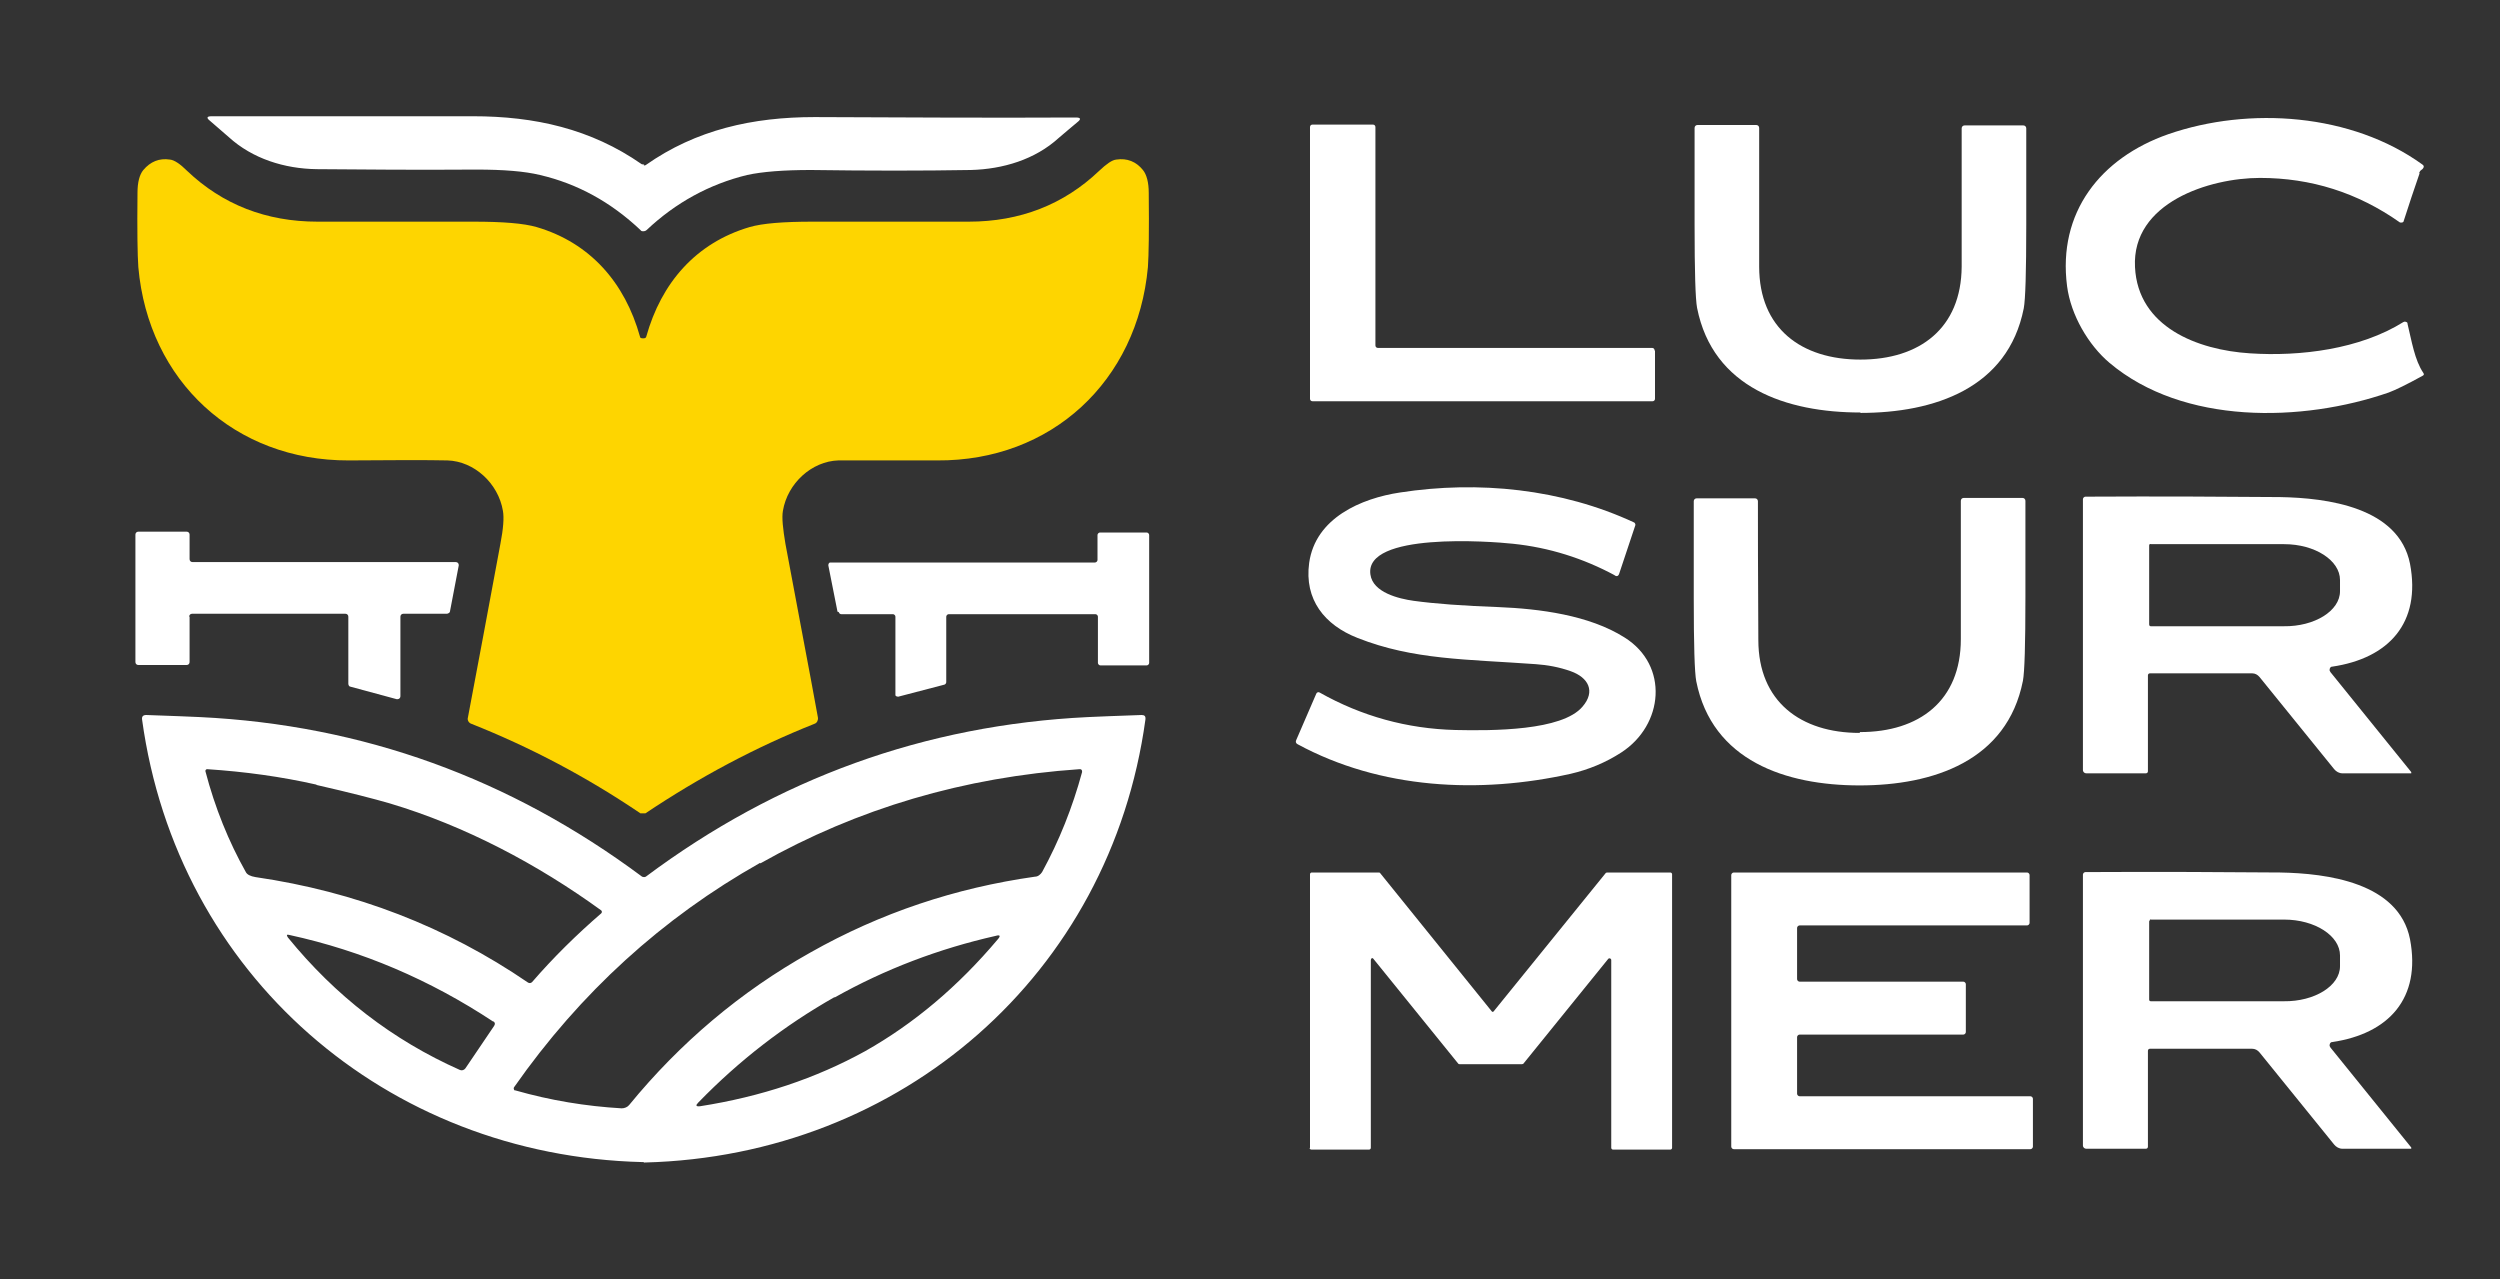 <?xml version="1.0" encoding="UTF-8"?>
<svg xmlns="http://www.w3.org/2000/svg" version="1.1" viewBox="0 0 600 307">
  <rect x="0" y="0" width="600" height="307" fill="#333333" stroke="none"/>
  <defs>
    <style>
      .cls-1 {
        fill: #fff;
      }

      .cls-2 {
        fill: #fed500;
      }
    </style>
  </defs>
  <!-- Generator: Adobe Illustrator 28.6.0, SVG Export Plug-In . SVG Version: 1.2.0 Build 709)  -->
  <g>
    <g id="Calque_1">
      <path class="cls-1" d="M154.5,39.7c.3,0,.4,0,.5-.1,12.1-8.5,25.7-11.5,40.5-11.5,22.2.1,43.1.2,62.7.1,1.2,0,1.3.4.4,1.1-1.4,1.2-2.9,2.4-4.5,3.8-5.7,5.2-13.4,7.5-21.1,7.7-11.6.2-24.4.2-38.4,0-6.5,0-11.6.4-15.3,1.2-9,2.2-17.1,6.6-24.1,13.2-.2.2-.5.3-.8.3s-.5,0-.7-.3c-7.1-6.7-15.1-11.1-24.1-13.2-3.7-.9-8.8-1.3-15.3-1.3-14,.1-26.8,0-38.3-.1-7.7-.1-15.4-2.5-21.1-7.7-1.6-1.4-3.1-2.7-4.5-3.9-.9-.7-.8-1.1.4-1.1,19.6,0,40.5,0,62.7,0,14.8,0,28.3,3,40.5,11.5.1,0,.3.1.6.1Z"/>
      <path class="cls-1" d="M580.7,41.6c-1.3,3.8-2.6,7.6-3.8,11.4,0,.3-.4.5-.7.4,0,0-.1,0-.2,0-10.2-7.2-21.4-10.7-33.6-10.7-12.1,0-30.8,5.9-30,21.4.7,14.4,15,19.9,27.6,20.7,12.1.8,26.4-1,36.8-7.5.3-.2.8-.1,1,.2,0,0,0,.1,0,.2,1,4.1,1.7,8.7,3.8,11.8.2.3.2.5-.2.7-3.8,2.1-6.5,3.4-8.1,4-20.8,7.2-49.3,7.8-67-7.1-5.1-4.3-9.3-11.5-10.2-18.4-2.3-17.7,8-30.8,24.3-36.5,19.4-6.7,44-5,61,7.3.3.2.4.5.2.8-.1.2-.3.4-.5.5-.3.2-.4.5-.5.7Z"/>
      <path class="cls-1" d="M397.2,84.2v11.5c0,.4-.3.6-.6.6h-81.6c-.4,0-.6-.3-.6-.6h0V30.5c0-.4.3-.6.6-.6h14.5c.4,0,.6.3.6.6h0v52.4c0,.4.3.6.6.6h65.8c.4,0,.6.3.6.6h0Z"/>
      <path class="cls-1" d="M446.5,99c-17.7,0-35.4-5.9-39.2-25.1-.4-2.1-.6-8.7-.6-20s0-9.8,0-23.2c0-.4.3-.7.7-.7h14.1c.4,0,.7.3.7.7,0,6.2,0,17.3,0,33.3,0,14.8,10.1,22.3,24.3,22.3,14.2,0,24.2-7.5,24.3-22.3,0-15.9,0-27,0-33.2,0-.4.3-.7.7-.7h14.1c.4,0,.7.3.7.7,0,13.4,0,21.2,0,23.2,0,11.3-.2,17.9-.6,20-3.8,19.2-21.5,25.1-39.2,25.1Z"/>
      <path class="cls-2" d="M154.4,81.2c.4,0,.6-.1.7-.4,3.6-12.9,11.9-22.5,24.8-26.3,3.1-.9,8.1-1.3,15.2-1.3,12.5,0,24.9,0,37.4,0,12.3,0,22.8-4.1,31.3-12.2,1.8-1.7,3.1-2.6,4.1-2.7,2.6-.4,4.8.5,6.4,2.5.9,1.1,1.4,3,1.4,5.5.1,9.1,0,15-.2,17.8-2.5,27.4-23.2,46.6-50.6,46.4-11.1,0-19,0-23.7,0-6.4.2-12.2,5.5-13.3,12.1-.3,1.6,0,4.3.6,7.9,3,16.2,5.7,30.1,7.8,41.7.1.6-.2,1.3-.8,1.5-14.1,5.6-27.6,12.8-40.6,21.5,0,0-.3,0-.6,0s-.5,0-.6,0c-13-8.8-26.5-15.9-40.6-21.5-.6-.2-1-.9-.8-1.5,2.2-11.6,4.8-25.5,7.8-41.7.7-3.6.9-6.3.6-7.9-1.1-6.6-6.9-11.9-13.3-12.1-4.8-.1-12.7-.1-23.7,0-27.3.1-48.1-19-50.5-46.4-.2-2.8-.3-8.7-.2-17.8,0-2.6.5-4.4,1.4-5.5,1.7-2,3.8-2.9,6.4-2.5,1,.1,2.4,1,4.1,2.7,8.5,8.1,19,12.2,31.3,12.2,12.4,0,24.9,0,37.4,0,7.1,0,12.1.4,15.2,1.3,12.9,3.8,21.2,13.4,24.8,26.3,0,.3.3.4.7.4Z"/>
      <path class="cls-1" d="M387.6,138.1c-7.6-4.1-15.8-6.7-24.5-7.6-5.5-.6-35.7-2.8-34.2,7.4.6,4.3,6.8,5.8,10.4,6.3,5.1.7,11.9,1.2,20.3,1.5,9.8.4,21.8,1.9,30.3,7.3,10.7,6.7,9.4,21-.8,27.6-3.7,2.4-7.8,4.1-12.1,5.1-21.9,4.9-45.7,3.7-65.6-7.1-.4-.2-.5-.6-.3-1l4.8-11.1c.1-.3.5-.5.8-.3,0,0,0,0,0,0,10.1,5.7,21,8.7,32.6,9,8.9.2,25.6.2,30.5-5.6,3.2-3.7,1.4-7-2.8-8.5-2.8-1-5.6-1.5-8.4-1.7-16.6-1.2-29.4-1-42.8-6.3-7.9-3.1-12.8-9.2-11.6-18,1.5-10.8,12.5-15.5,21.8-16.9,18.8-2.9,38.8-.9,56.2,7.2.2.1.3.4.3.6l-3.9,11.7c-.2.6-.6.7-1.1.4Z"/>
      <path class="cls-1" d="M446.4,175.7c14.2,0,24.2-7.5,24.2-22.3,0-15.9,0-27,0-33.2,0-.4.3-.7.7-.7h14.1c.4,0,.7.3.7.7,0,13.4,0,21.2,0,23.2,0,11.3-.2,17.9-.6,20-3.8,19.2-21.5,25.1-39.2,25.1-17.7,0-35.4-5.9-39.2-25-.4-2.1-.6-8.7-.6-20,0-2,0-9.8,0-23.2,0-.4.3-.7.7-.7h14c.4,0,.7.3.7.7,0,6.2,0,17.3.1,33.3,0,14.8,10.2,22.3,24.3,22.3Z"/>
      <path class="cls-1" d="M559.3,161.3l19.4,24c0,.1,0,.3,0,.3,0,0-.1,0-.2,0h-16.3c-.8,0-1.5-.4-2-1l-17.9-22.1c-.5-.6-1.1-.9-1.8-.9h-24.5c-.3,0-.5.2-.5.5v23c0,.3-.2.5-.5.5h-14.3c-.4,0-.8-.3-.8-.8h0v-65c0-.3.3-.6.6-.6h0c18.2-.1,33.8,0,46.7.1,11.3.2,28.5,2.4,31.2,16,2.7,14.2-5.1,22.7-18.7,24.7-.4,0-.6.4-.6.8,0,.1,0,.2.1.3ZM515.8,131v18.8c0,.3.1.5.4.5h31.9c7.4.1,13.5-3.7,13.5-8.4v-2.7c0-4.7-6-8.6-13.4-8.6,0,0,0,0,0,0h-31.9c-.3-.1-.5,0-.5.3h0Z"/>
      <path class="cls-1" d="M45.5,148v10.9c0,.4-.3.7-.7.7h-11.6c-.4,0-.7-.3-.7-.7v-30.6c0-.4.3-.7.7-.7h11.6c.4,0,.7.3.7.7h0v5.9c0,.4.3.7.7.7h63.2c.4,0,.7.3.7.7,0,0,0,0,0,.1l-2.1,11c0,.3-.3.5-.7.6h-10.5c-.4,0-.7.3-.7.7h0v19.1c0,.4-.3.7-.7.7,0,0-.1,0-.2,0l-11.1-3c-.3,0-.5-.4-.5-.7v-16.1c0-.4-.3-.7-.7-.7h-36.8c-.4,0-.7.3-.7.7h0Z"/>
      <path class="cls-1" d="M201,146.8l-2.2-11.1c0-.3.1-.7.5-.7,0,0,0,0,.1,0h63.4c.3,0,.6-.3.6-.6h0v-6c0-.3.3-.6.6-.6h11.2c.3,0,.6.3.6.6h0v30.7c0,.3-.3.6-.6.6h-11.1c-.3,0-.6-.3-.6-.6h0v-11.1c0-.3-.3-.6-.6-.6h-35.2c-.3,0-.6.3-.6.6h0v15.7c0,.3-.2.5-.4.6l-11.1,2.9c-.3,0-.7-.1-.7-.4,0,0,0-.1,0-.2v-18.6c0-.3-.3-.6-.6-.6h-12.4c-.3,0-.5-.2-.6-.5Z"/>
      <path class="cls-1" d="M154.5,278.9h-.3c-61.5-1.5-111.7-45-120.1-106.2-.1-.7.2-1.1,1-1.1,6.2.2,10.5.4,12.9.5,39.1,1.9,74.4,14.7,106.1,38.3.1,0,.2.1.4.1s.3,0,.5-.1c31.6-23.6,67-36.4,106.1-38.3,2.4-.1,6.7-.3,12.9-.5.7,0,1,.3.9,1.1-8.4,61.2-58.6,104.7-120.1,106.3h-.3ZM75.9,188.3c-8.4-1.9-17.1-3.1-26.2-3.7-.2,0-.4.2-.4.4,0,0,0,0,0,.1,2.3,8.8,5.6,16.9,9.7,24.2.3.6,1.1,1,2.3,1.2,24,3.5,45.8,11.9,65.4,25.3.3.2.7.2,1-.1,5.1-5.9,10.7-11.4,16.6-16.5.2-.2.2-.5,0-.7,0,0,0,0,0,0-15.3-11.1-32.7-20.3-50.8-25.7-3.8-1.1-9.6-2.6-17.5-4.4ZM182.4,207.1c-23.4,13.2-43.1,31.1-59,53.8-.2.2-.1.6.1.8,0,0,.1,0,.2,0,8.4,2.4,16.9,3.8,25.5,4.3.7,0,1.4-.3,1.8-.8,12.2-14.9,26.7-27.2,43.5-36.6,16.8-9.5,34.8-15.5,53.9-18.2.7,0,1.3-.5,1.7-1.1,4.1-7.5,7.3-15.5,9.6-24,0-.3,0-.6-.4-.7,0,0-.1,0-.2,0-27.7,1.9-53.2,9.4-76.6,22.6ZM118.4,245.2c-15.3-10.1-31.5-17-48.9-20.8-.7-.2-.8,0-.4.6,11.4,14,25.1,24.6,41.3,31.8.5.2,1,0,1.3-.4l6.9-10.2c.3-.5.2-.8-.2-1.1ZM200.3,239.3c-12,6.8-22.9,15.2-32.7,25.3-.7.7-.6,1,.4.9,14.7-2.3,27.8-6.7,39.6-13.2,11.7-6.6,22.3-15.5,31.9-26.9.7-.8.5-1.1-.5-.8-13.7,3.1-26.6,8-38.7,14.8Z"/>
      <path class="cls-1" d="M314.4,275.5v-65.7c0-.2.2-.4.4-.4h16.1c.1,0,.2,0,.3.1l26.8,33.2c.1.2.4.2.5,0,0,0,0,0,0,0l26.9-33.2c0,0,.2-.1.3-.1h15.2c.2,0,.4.2.4.4v65.7c0,.2-.2.4-.4.4h-13.8c-.2,0-.4-.2-.4-.4v-45.1c0-.2-.2-.4-.4-.4-.1,0-.2,0-.3.1l-20.4,25.2c0,0-.2.1-.3.1h-15c-.1,0-.2,0-.3-.1l-20.4-25.2c-.1-.2-.4-.2-.5,0,0,0-.1.2-.1.3v45.1c0,.2-.2.4-.4.4h-13.9c-.2,0-.4-.2-.4-.4h0Z"/>
      <path class="cls-1" d="M487.9,263.7v11.5c0,.3-.3.6-.6.6h-71.2c-.3,0-.6-.3-.6-.6v-65.2c0-.3.3-.6.6-.6h70.4c.3,0,.6.3.6.6h0v11.5c0,.3-.3.6-.6.6h-54.6c-.3,0-.6.3-.6.6v12.3c0,.3.3.6.6.6h39.3c.3,0,.6.3.6.6v11.5c0,.3-.3.6-.6.6h-39.3c-.3,0-.6.3-.6.6h0v13.6c0,.3.3.6.6.6h55.4c.3,0,.6.3.6.6Z"/>
      <path class="cls-1" d="M559.3,251.4l19.4,24c0,.1,0,.3,0,.3,0,0-.1,0-.2,0h-16.3c-.8,0-1.5-.4-2-1l-17.9-22.1c-.5-.6-1.1-.9-1.8-.9h-24.5c-.3,0-.5.2-.5.5v23c0,.3-.2.5-.5.5h-14.3c-.4,0-.8-.3-.8-.8h0v-65c0-.3.3-.6.6-.6h0c18.2-.1,33.8,0,46.7.1,11.3.2,28.5,2.4,31.2,16,2.7,14.2-5.1,22.7-18.7,24.7-.4,0-.6.4-.6.8,0,.1,0,.2.1.3ZM515.8,221.1v18.8c0,.2.1.4.4.4h31.9c7.4.1,13.5-3.7,13.5-8.4v-2.6c0-4.7-6-8.6-13.4-8.6,0,0,0,0,0,0h-31.9c-.2-.1-.4,0-.4.3h0Z"/>
    </g>
  </g>
</svg>